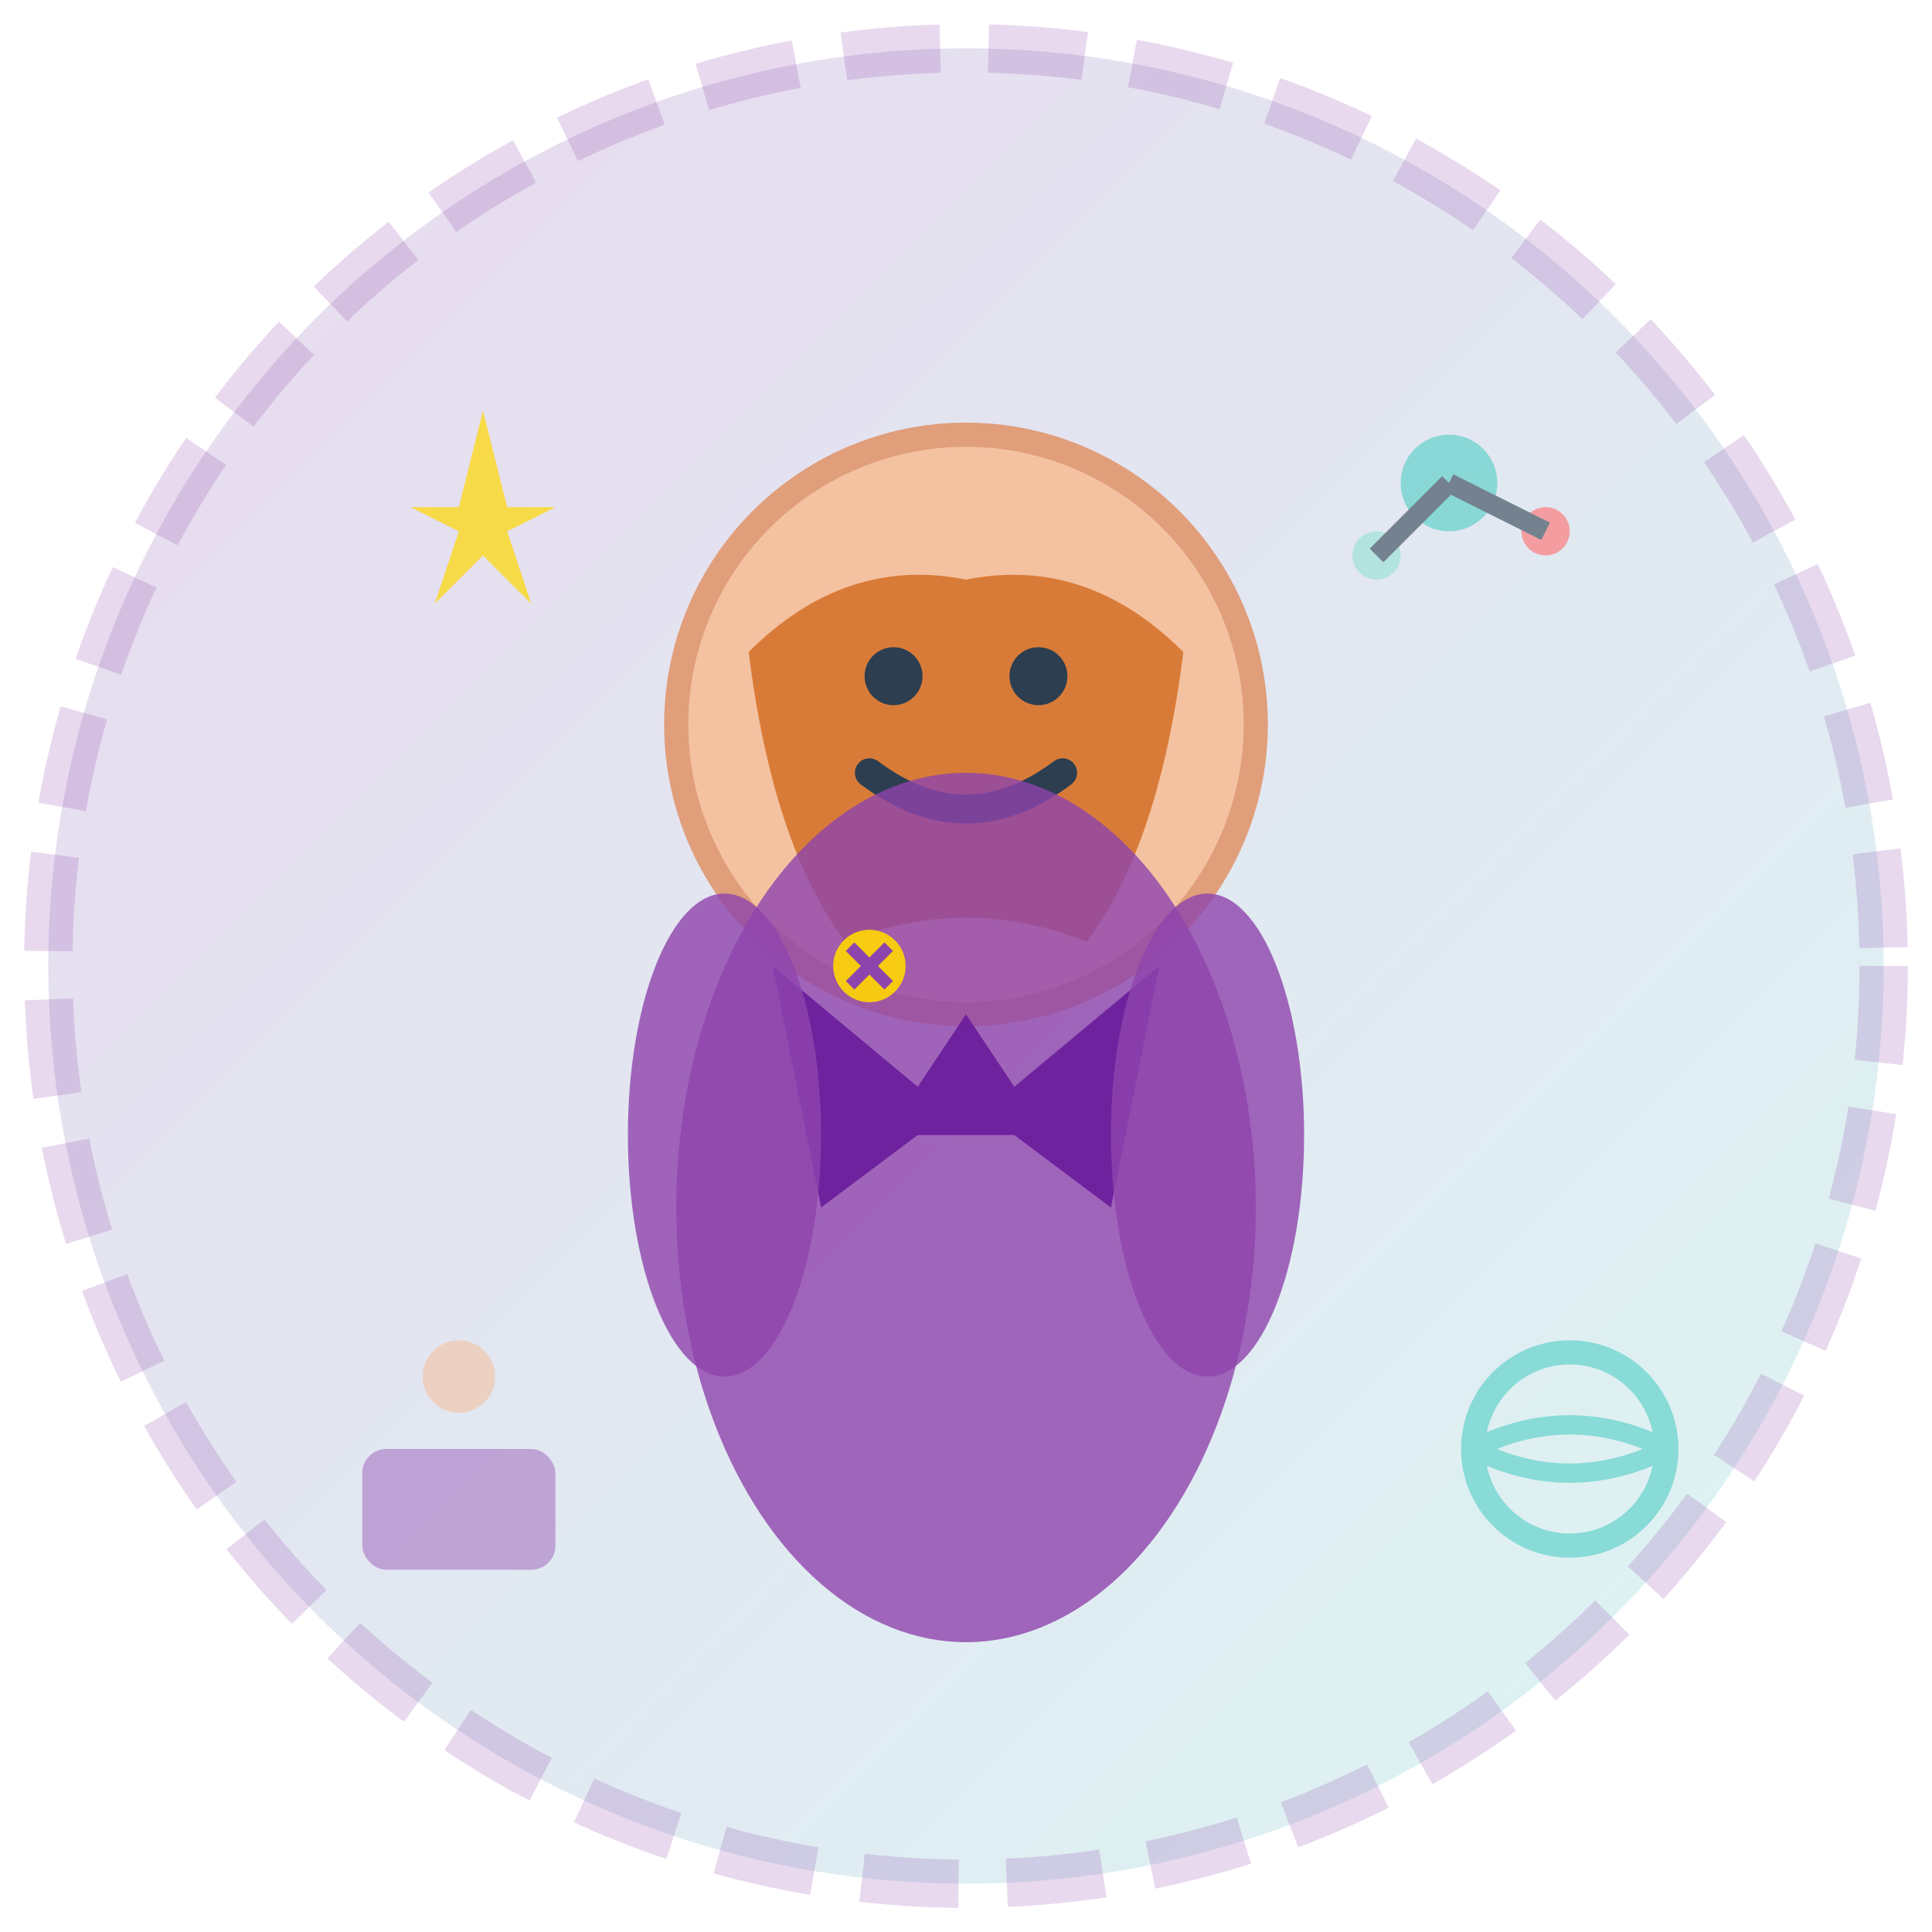 <svg viewBox="0 0 80 80" xmlns="http://www.w3.org/2000/svg">
  <defs>
    <filter id="roughPaper">
      <feTurbulence baseFrequency="0.04" numOctaves="3" result="noise"/>
      <feDisplacementMap in="SourceGraphic" in2="noise" scale="1"/>
    </filter>
    <linearGradient id="lisaGradient" x1="0%" y1="0%" x2="100%" y2="100%">
      <stop offset="0%" style="stop-color:#8E44AD"/>
      <stop offset="100%" style="stop-color:#4ECDC4"/>
    </linearGradient>
  </defs>
  
  <!-- Background circle -->
  <circle cx="40" cy="40" r="38" fill="url(#lisaGradient)" opacity="0.2" stroke="#8E44AD" stroke-width="2" stroke-dasharray="4,2"/>
  
  <!-- Lisa Thompson - Research Scientist -->
  <g transform="translate(30,15)" filter="url(#roughPaper)">
    <!-- Head -->
    <circle cx="10" cy="15" r="12" fill="#f4c2a1" stroke="#e09e7a" stroke-width="1"/>
    
    <!-- Hair - professional with slight wave -->
    <path d="M1 12 Q5 8 10 9 Q15 8 19 12 Q18 20 15 24 Q10 22 5 24 Q2 20 1 12" fill="#D2691E" opacity="0.8"/>
    
    <!-- Eyes -->
    <circle cx="7" cy="13" r="1.2" fill="#2c3e50"/>
    <circle cx="13" cy="13" r="1.2" fill="#2c3e50"/>
    
    <!-- Confident professional smile -->
    <path d="M6 17 Q10 20 14 17" fill="none" stroke="#2c3e50" stroke-width="1.2" stroke-linecap="round"/>
    
    <!-- Professional blazer -->
    <ellipse cx="10" cy="35" rx="12" ry="18" fill="#8E44AD" opacity="0.8"/>
    
    <!-- Lapels -->
    <path d="M2 25 L8 30 L10 27 L12 30 L18 25 L16 35 L12 32 L8 32 L4 35 Z" fill="#6A1B9A" opacity="0.9"/>
    
    <!-- Arms -->
    <ellipse cx="0" cy="32" rx="4" ry="10" fill="#8E44AD" opacity="0.8"/>
    <ellipse cx="20" cy="32" rx="4" ry="10" fill="#8E44AD" opacity="0.8"/>
    
    <!-- Professional pin/badge -->
    <circle cx="6" cy="25" r="1.5" fill="#FFD700" opacity="0.9"/>
    <path d="M5.2 24.2 L6.8 25.8" stroke="#8E44AD" stroke-width="0.5"/>
    <path d="M6.8 24.2 L5.2 25.8" stroke="#8E44AD" stroke-width="0.5"/>
  </g>
  
  <!-- Science/research elements -->
  <g opacity="0.6">
    <g transform="translate(60,20)">
      <!-- Molecule/atom -->
      <circle cx="0" cy="0" r="2" fill="#4ECDC4"/>
      <circle cx="4" cy="2" r="1" fill="#FF6B6B"/>
      <circle cx="-3" cy="3" r="1" fill="#95E1D3"/>
      <line x1="0" y1="0" x2="4" y2="2" stroke="#2c3e50" stroke-width="0.8"/>
      <line x1="0" y1="0" x2="-3" y2="3" stroke="#2c3e50" stroke-width="0.8"/>
    </g>
    
    <g transform="translate(15,60)">
      <!-- Conference/presentation symbol -->
      <rect x="0" y="0" width="8" height="5" rx="1" fill="#8E44AD" opacity="0.7"/>
      <circle cx="4" cy="-3" r="1.5" fill="#f4c2a1"/>
    </g>
    
    <g transform="translate(65,60)">
      <!-- International symbol -->
      <circle cx="0" cy="0" r="4" fill="none" stroke="#4ECDC4" stroke-width="1"/>
      <path d="M-4,0 Q0,-2 4,0" fill="none" stroke="#4ECDC4" stroke-width="0.8"/>
      <path d="M-4,0 Q0,2 4,0" fill="none" stroke="#4ECDC4" stroke-width="0.8"/>
    </g>
  </g>
  
  <!-- Excellence indicators -->
  <g transform="translate(20,20)" opacity="0.7">
    <path d="M0,-3 L1,1 L3,1 L1,2 L2,5 L0,3 L-2,5 L-1,2 L-3,1 L-1,1 Z" 
          fill="#FFD700"/>
  </g>
</svg>
